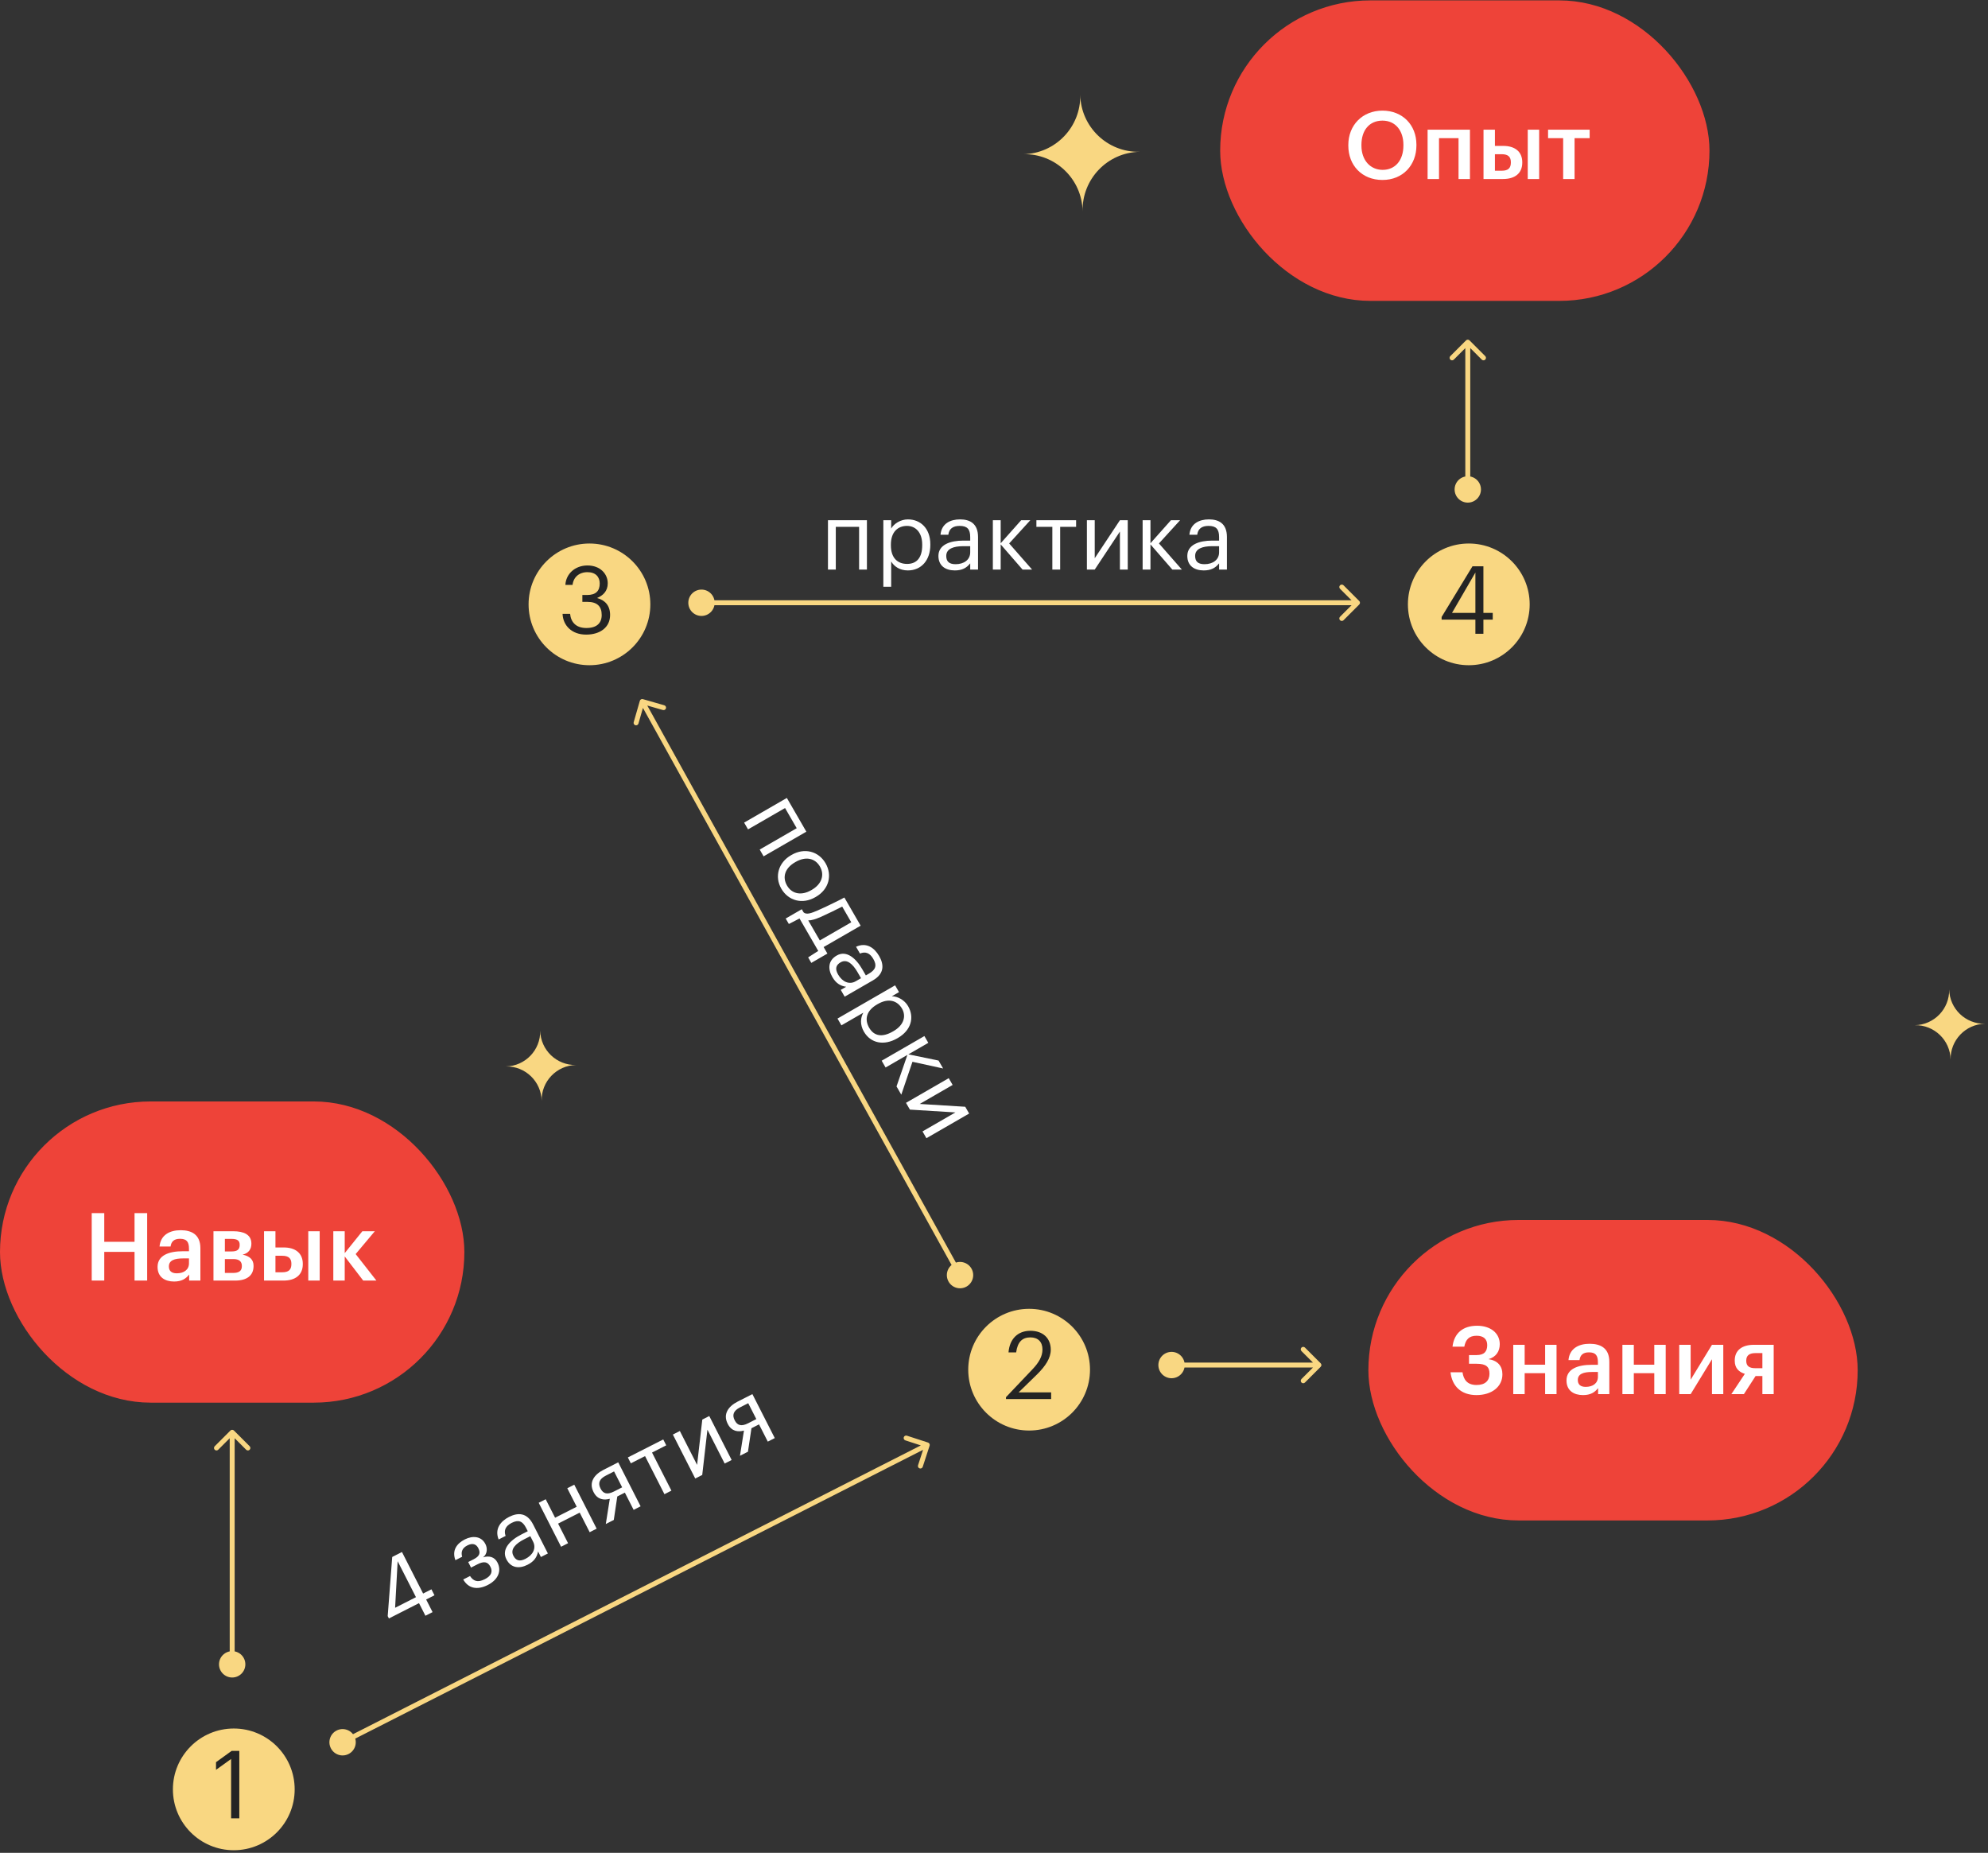 <?xml version="1.0" encoding="UTF-8"?> <svg xmlns="http://www.w3.org/2000/svg" width="749" height="698" viewBox="0 0 749 698" fill="none"><rect x="0" y="0" width="749" height="698" fill="#333333" stroke="none"/> <ellipse cx="88.083" cy="674.097" rx="22.939" ry="22.925" fill="#F9D782"></ellipse> <path d="M87.072 662.647L81.386 666.734V663.855L87.285 659.591H90.164V685H87.072V662.647Z" fill="#242424"></path> <path d="M157.864 603.941L146.524 609.709L146.072 608.822L147.771 586.548L151.446 584.679L159.412 600.324L162.548 598.729L163.692 600.977L160.557 602.572L162.975 607.322L160.283 608.692L157.864 603.941ZM156.719 601.693L149.818 588.139L148.863 605.688L156.719 601.693ZM182.917 581.751C183.675 583.24 183.659 585.401 181.999 586.684C184.235 585.985 186.321 586.479 187.418 588.632L187.466 588.727C188.998 591.736 187.751 595.081 183.791 597.095C179.768 599.141 176.424 598.37 174.524 595.03L177.09 593.725C178.328 595.607 179.923 596.312 182.678 594.91C185.118 593.67 185.694 592.061 184.791 590.287L184.743 590.192C183.775 588.292 182.248 588.112 179.967 589.272L177.465 590.545L176.4 588.454L178.459 587.407C180.645 586.296 181.145 585.085 180.226 583.279L180.178 583.184C179.452 581.759 178.112 581.165 176.085 582.196C174.28 583.114 173.574 584.47 174.113 586.468L171.579 587.757C170.169 583.969 172.185 581.428 175.131 579.93C178.108 578.416 181.369 578.711 182.869 581.656L182.917 581.751ZM198.775 589.475C195.702 591.038 192.505 590.79 190.78 587.401C188.845 583.601 192.222 580.209 196.467 578.05L198.843 576.842L198.23 575.638C196.875 572.978 195.314 572.417 192.779 573.706C190.499 574.866 189.731 576.492 190.494 578.616L187.865 579.953C186.278 575.975 188.594 573.083 191.793 571.456C194.961 569.845 198.489 569.646 200.859 574.301L206.422 585.227L203.793 586.564L202.729 584.474C202.283 586.654 201.214 588.235 198.775 589.475ZM197.964 587.256C200.752 585.838 202.132 583.302 200.842 580.769L199.794 578.71L197.513 579.87C194.187 581.562 192.184 583.657 193.409 586.064C194.296 587.806 195.652 588.432 197.964 587.256ZM218.41 569.841L210.269 573.981L214.026 581.36L211.397 582.697L202.963 566.135L205.592 564.797L209.14 571.765L217.281 567.624L213.733 560.657L216.363 559.32L224.796 575.883L222.167 577.22L218.41 569.841ZM228.254 555.904C225.752 557.176 225.255 558.785 226.239 560.717L226.287 560.812C227.206 562.617 228.673 563.226 231.302 561.889L234.406 560.31L231.359 554.325L228.254 555.904ZM231.252 572.6L228.243 574.13L229.748 564.633C227.511 565.252 225.077 564.936 223.658 562.149L223.609 562.054C221.755 558.412 223.896 555.489 227.349 553.733L232.924 550.898L241.357 567.461L238.728 568.798L235.422 562.306L232.571 563.755L231.252 572.6ZM251.013 544.489L245.66 547.212L252.964 561.558L250.335 562.895L243.031 548.549L237.677 551.271L236.549 549.054L249.885 542.272L251.013 544.489ZM261.943 556.991L253.51 540.429L256.139 539.092L262.637 551.854L264.597 534.79L267.226 533.453L275.659 550.016L273.03 551.353L266.532 538.591L264.572 555.654L261.943 556.991ZM278.801 530.198C276.298 531.471 275.801 533.079 276.785 535.011L276.833 535.106C277.752 536.911 279.219 537.52 281.849 536.183L284.953 534.605L281.905 528.619L278.801 530.198ZM281.799 546.894L278.789 548.424L280.295 538.927C278.058 539.547 275.623 539.23 274.204 536.443L274.156 536.348C272.301 532.706 274.442 529.783 277.895 528.027L283.47 525.192L291.903 541.755L289.274 543.092L285.969 536.6L283.118 538.05L281.799 546.894Z" fill="white"></path> <path d="M124.65 658.6C125.894 661.043 128.883 662.016 131.326 660.773C133.769 659.531 134.742 656.543 133.498 654.1C132.255 651.658 129.266 650.685 126.822 651.927C124.379 653.17 123.406 656.157 124.65 658.6ZM350.243 544.618C350.402 544.13 350.135 543.605 349.646 543.445L341.68 540.852C341.191 540.693 340.666 540.96 340.507 541.449C340.348 541.937 340.615 542.463 341.104 542.622L348.185 544.927L345.881 552.004C345.722 552.493 345.989 553.018 346.478 553.177C346.967 553.336 347.492 553.069 347.651 552.58L350.243 544.618ZM129.496 657.179L349.78 545.159L348.936 543.501L128.652 655.521L129.496 657.179Z" fill="#F9D782"></path> <ellipse cx="387.732" cy="515.99" rx="22.939" ry="22.925" fill="#F9D782"></ellipse> <path d="M379.01 526.354L389.102 515.729C391.412 513.277 392.763 510.967 392.763 508.372C392.763 505.529 391.092 503.824 388.214 503.824C385.229 503.824 383.381 505.458 382.848 509.474H379.969C380.36 504.499 383.381 501.336 388.214 501.336C392.905 501.336 395.89 504.108 395.89 508.479C395.89 511.606 393.9 514.627 390.772 517.719L383.772 524.542H396.032V527.065H379.01V526.354Z" fill="#242424"></path> <ellipse cx="222.087" cy="227.678" rx="22.939" ry="22.925" fill="#F9D782"></ellipse> <path d="M220.836 239.073C215.434 239.073 212.129 235.661 211.951 231.254H214.794C215.078 234.275 216.926 236.585 220.907 236.585C224.922 236.585 226.699 234.666 226.699 231.681C226.699 228.376 224.922 226.741 221.333 226.741H219.414V224.147H221.191C224.496 224.147 225.953 222.619 225.953 219.811C225.953 217.395 224.46 215.547 221.333 215.547C218.17 215.547 216.038 217.466 215.718 220.344H213.017C213.195 216.364 216.5 213.024 221.333 213.024C226.166 213.024 228.974 216.222 228.974 219.74C228.974 222.619 227.268 224.325 224.958 225.284C227.943 226.102 229.862 228.127 229.862 231.681C229.862 236.336 226.095 239.073 220.836 239.073Z" fill="#242424"></path> <path d="M364.105 484.706C366.503 483.379 367.37 480.359 366.042 477.961C364.713 475.564 361.692 474.696 359.294 476.023C356.895 477.351 356.028 480.371 357.357 482.768C358.685 485.166 361.707 486.033 364.105 484.706ZM242.216 263.381C241.722 263.239 241.206 263.525 241.065 264.018L238.753 272.066C238.612 272.56 238.897 273.076 239.391 273.218C239.885 273.36 240.401 273.074 240.543 272.58L242.597 265.427L249.755 267.482C250.249 267.624 250.764 267.339 250.906 266.845C251.048 266.351 250.762 265.835 250.268 265.694L242.216 263.381ZM362.513 479.914L242.774 263.825L241.145 264.726L360.885 480.815L362.513 479.914Z" fill="#F9D782"></path> <ellipse cx="553.384" cy="227.678" rx="22.939" ry="22.925" fill="#F9D782"></ellipse> <path d="M555.869 233.422H543.146V232.427L554.767 213.344H558.889V230.899H562.407V233.422H558.889V238.753H555.869V233.422ZM555.869 230.899V215.689L547.055 230.899H555.869Z" fill="#242424"></path> <path d="M259.33 227.074C259.33 229.815 261.552 232.037 264.293 232.037C267.034 232.037 269.256 229.815 269.256 227.074C269.256 224.333 267.034 222.111 264.293 222.111C261.552 222.111 259.33 224.333 259.33 227.074ZM512.112 227.732C512.476 227.368 512.476 226.779 512.112 226.416L506.19 220.493C505.826 220.13 505.237 220.13 504.874 220.493C504.51 220.857 504.51 221.446 504.874 221.809L510.138 227.074L504.874 232.338C504.51 232.701 504.51 233.291 504.874 233.654C505.237 234.017 505.826 234.017 506.19 233.654L512.112 227.732ZM264.293 228.004L511.454 228.004V226.143H264.293V228.004Z" fill="#F9D782"></path> <rect x="1.861" y="416.803" width="171.231" height="109.742" rx="54.871" fill="#EE4339" stroke="#EE4339" stroke-width="3.722"></rect> <path d="M34.555 457.014H39.281V467.817H50.689V457.014H55.451V482.423H50.689V471.62H39.281V482.423H34.555V457.014ZM65.582 482.779C62.171 482.779 59.363 481.144 59.363 477.27C59.363 472.935 63.592 471.371 68.887 471.371H71.197V470.412C71.197 467.888 70.38 466.68 67.821 466.68C65.547 466.68 64.516 467.746 64.267 469.594H60.11C60.501 465.259 63.912 463.446 68.07 463.446C72.228 463.446 75.497 465.117 75.497 470.234V482.423H71.268V480.149C70.025 481.748 68.425 482.779 65.582 482.779ZM66.613 479.687C69.278 479.687 71.197 478.337 71.197 475.92V474.072H68.994C65.725 474.072 63.628 474.818 63.628 477.093C63.628 478.656 64.481 479.687 66.613 479.687ZM80.426 463.837H87.924C91.798 463.837 94.712 465.081 94.712 468.493V468.564C94.712 470.554 93.681 472.117 91.407 472.651C93.966 473.184 95.529 474.427 95.529 476.844V476.951C95.529 480.504 93.042 482.423 88.6 482.423H80.426V463.837ZM84.726 466.716V471.442H87.32C89.417 471.442 90.305 470.696 90.305 468.99V468.919C90.305 467.213 89.204 466.716 87.178 466.716H84.726ZM84.726 474.321V479.545H87.782C90.021 479.545 91.123 478.799 91.123 476.986V476.915C91.123 475.174 90.057 474.321 87.924 474.321H84.726ZM116.146 463.837H120.446V482.423H116.146V463.837ZM99.479 463.837H103.779V469.95H106.942C111.1 469.95 114.085 471.94 114.085 476.133V476.24C114.085 480.362 111.206 482.423 106.835 482.423H99.479V463.837ZM106.338 479.296C108.719 479.296 109.785 478.372 109.785 476.204V476.098C109.785 474.108 108.79 473.077 106.338 473.077H103.779V479.296H106.338ZM129.877 473.326V482.423H125.577V463.837H129.877V472.082L136.522 463.837H141.213L133.999 472.437L141.817 482.423H136.842L129.877 473.326Z" fill="white"></path> <path d="M87.477 631.954C90.218 631.954 92.44 629.732 92.44 626.991C92.44 624.25 90.218 622.028 87.477 622.028C84.736 622.028 82.513 624.25 82.513 626.991C82.513 629.732 84.736 631.954 87.477 631.954ZM88.135 538.909C87.771 538.546 87.182 538.546 86.819 538.909L80.896 544.831C80.533 545.195 80.533 545.784 80.896 546.148C81.26 546.511 81.849 546.511 82.212 546.148L87.477 540.883L92.741 546.148C93.104 546.511 93.694 546.511 94.057 546.148C94.42 545.784 94.42 545.195 94.057 544.831L88.135 538.909ZM88.407 626.991L88.407 539.567L86.546 539.567L86.546 626.991L88.407 626.991Z" fill="#F9D782"></path> <path d="M300.167 312.003L295.776 304.402L281.832 312.448L280.356 309.894L296.455 300.605L303.797 313.313L287.698 322.602L286.223 320.048L300.167 312.003ZM296.515 333.601C298.381 336.832 301.986 337.46 305.618 335.364L305.834 335.24C309.558 333.091 310.768 329.644 308.919 326.443C307.053 323.212 303.479 322.567 299.785 324.698L299.539 324.84C295.845 326.971 294.613 330.308 296.515 333.601ZM294.373 334.796C291.724 330.211 293.3 324.911 298.01 322.194L298.256 322.052C303.089 319.263 308.412 320.664 311.043 325.218C313.674 329.772 312.257 335.062 307.424 337.851L307.178 337.993C302.315 340.799 297.004 339.35 294.373 334.796ZM309.185 345.445C307.183 346.313 305.712 346.751 304.517 346.743L308.873 354.282L320.724 347.445L317.31 341.536C315.164 342.652 311.697 344.324 309.185 345.445ZM297.209 348.088L296.018 346.027L302.082 342.528L302.74 343.666C303.776 344.75 305.814 343.944 307.988 343.018C309.99 342.15 312.528 340.931 314.569 339.918C315.762 339.353 316.967 338.739 318.124 338.113L324.257 348.729L310.313 356.775L311.735 359.237L305.671 362.736L304.48 360.674L308.282 358.234L301.225 346.017L297.209 348.088ZM313.59 368.06C311.865 365.075 311.943 361.871 315.237 359.97C318.93 357.839 322.499 361.032 324.881 365.155L326.214 367.463L327.384 366.788C329.969 365.296 330.447 363.708 329.025 361.246C327.745 359.03 326.08 358.35 323.998 359.223L322.523 356.669C326.412 354.876 329.424 357.036 331.22 360.144C332.998 363.221 333.384 366.731 328.859 369.342L318.24 375.47L316.764 372.916L318.796 371.743C316.594 371.414 314.958 370.429 313.59 368.06ZM315.763 367.134C317.328 369.842 319.935 371.086 322.397 369.665L324.398 368.511L323.118 366.295C321.251 363.064 319.052 361.174 316.712 362.524C315.019 363.501 314.466 364.887 315.763 367.134ZM337.237 371.198L338.712 373.752L336.003 375.315C338.089 375.301 340.767 376.669 342.136 379.039C344.571 383.254 343.319 388.121 338.271 391.033L338.025 391.176C333.1 394.017 328.043 393.078 325.483 388.647C323.936 385.97 324.211 383.391 325.261 381.513L317.011 386.273L315.536 383.719L337.237 371.198ZM327.465 387.176C329.313 390.376 332.433 390.874 336.373 388.6L336.619 388.458C340.682 386.114 341.416 382.695 339.852 379.987C338.127 377.002 334.842 375.862 330.717 378.242L330.471 378.384C326.377 380.746 325.651 384.037 327.465 387.176ZM341.871 397.407L333.652 402.149L332.177 399.595L348.275 390.306L349.751 392.86L342.24 397.193L353.608 399.537L355.333 402.522L343.778 399.998L339.572 412.396L337.776 409.288L341.871 397.407ZM341.343 415.461L357.441 406.172L358.917 408.726L346.512 415.884L363.663 416.943L365.139 419.497L349.04 428.785L347.565 426.231L359.969 419.074L342.818 418.015L341.343 415.461Z" fill="white"></path> <path d="M323.674 198.473H314.896V214.572H311.946V195.986H326.623V214.572H323.674V198.473ZM332.809 195.986H335.758V199.113C336.789 197.301 339.312 195.666 342.048 195.666C346.917 195.666 350.506 199.184 350.506 205.012V205.296C350.506 210.982 347.166 214.892 342.048 214.892C338.957 214.892 336.86 213.363 335.758 211.516V221.04H332.809V195.986ZM341.764 212.44C345.46 212.44 347.45 209.987 347.45 205.439V205.154C347.45 200.463 344.856 198.118 341.729 198.118C338.281 198.118 335.652 200.392 335.652 205.154V205.439C335.652 210.165 338.139 212.44 341.764 212.44ZM359.744 214.892C356.297 214.892 353.561 213.221 353.561 209.419C353.561 205.154 358.11 203.662 362.872 203.662H365.537V202.311C365.537 199.326 364.4 198.118 361.557 198.118C358.998 198.118 357.577 199.22 357.292 201.458H354.343C354.734 197.194 358.11 195.666 361.699 195.666C365.253 195.666 368.487 197.087 368.487 202.311V214.572H365.537V212.226C364.151 213.968 362.481 214.892 359.744 214.892ZM360.029 212.546C363.156 212.546 365.537 210.911 365.537 208.068V205.758H362.978C359.247 205.758 356.511 206.718 356.511 209.419C356.511 211.373 357.434 212.546 360.029 212.546ZM377.017 205.083V214.572H374.067V195.986H377.017V204.657L384.729 195.986H388.176L380.215 204.728L388.851 214.572H385.262L377.017 205.083ZM405.434 198.473H399.428V214.572H396.478V198.473H390.473V195.986H405.434V198.473ZM409.501 214.572V195.986H412.451V210.307L421.939 195.986H424.889V214.572H421.939V200.25L412.451 214.572H409.501ZM433.447 205.083V214.572H430.497V195.986H433.447V204.657L441.159 195.986H444.606L436.645 204.728L445.281 214.572H441.692L433.447 205.083ZM453.516 214.892C450.069 214.892 447.333 213.221 447.333 209.419C447.333 205.154 451.882 203.662 456.644 203.662H459.309V202.311C459.309 199.326 458.172 198.118 455.329 198.118C452.77 198.118 451.349 199.22 451.064 201.458H448.115C448.506 197.194 451.882 195.666 455.471 195.666C459.025 195.666 462.259 197.087 462.259 202.311V214.572H459.309V212.226C457.923 213.968 456.253 214.892 453.516 214.892ZM453.801 212.546C456.928 212.546 459.309 210.911 459.309 208.068V205.758H456.75C453.019 205.758 450.283 206.718 450.283 209.419C450.283 211.373 451.207 212.546 453.801 212.546Z" fill="white"></path> <path d="M553.004 189.347C555.745 189.347 557.967 187.125 557.967 184.384C557.967 181.643 555.745 179.421 553.004 179.421C550.263 179.421 548.041 181.643 548.041 184.384C548.041 187.125 550.263 189.347 553.004 189.347ZM553.662 128.232C553.299 127.869 552.709 127.869 552.346 128.232L546.424 134.154C546.06 134.518 546.06 135.107 546.424 135.47C546.787 135.834 547.376 135.834 547.74 135.47L553.004 130.206L558.268 135.47C558.632 135.834 559.221 135.834 559.584 135.47C559.948 135.107 559.948 134.518 559.584 134.154L553.662 128.232ZM553.935 184.384L553.935 128.89H552.073V184.384H553.935Z" fill="#F9D782"></path> <rect x="461.576" y="2.005" width="180.629" height="109.485" rx="54.743" fill="#EE4339" stroke="#EE4339" stroke-width="3.722"></rect> <path d="M520.93 63.993C525.727 63.993 528.748 60.333 528.748 54.824V54.54C528.748 49.316 525.834 45.442 520.859 45.442C515.883 45.442 512.934 49.103 512.934 54.576V54.86C512.934 60.404 516.31 63.993 520.93 63.993ZM520.859 67.796C513.076 67.796 507.994 62.216 507.994 54.895V54.611C507.994 47.184 513.289 41.675 520.859 41.675C528.393 41.675 533.652 47.042 533.652 54.505V54.789C533.652 62.181 528.57 67.796 520.859 67.796ZM549.518 52.052H542.162V67.44H537.862V48.854H553.818V67.44H549.518V52.052ZM575.595 48.854H579.895V67.44H575.595V48.854ZM558.928 48.854H563.228V54.967H566.39C570.548 54.967 573.533 56.957 573.533 61.15V61.257C573.533 65.379 570.655 67.44 566.284 67.44H558.928V48.854ZM565.786 64.313C568.167 64.313 569.233 63.389 569.233 61.221V61.114C569.233 59.124 568.238 58.094 565.786 58.094H563.228V64.313H565.786ZM598.921 52.052H593.235V67.44H588.935V52.052H583.249V48.854L598.921 48.854V52.052Z" fill="white"></path> <path d="M436.431 514.245C436.431 516.986 438.653 519.209 441.395 519.209C444.136 519.209 446.358 516.986 446.358 514.245C446.358 511.504 444.136 509.282 441.395 509.282C438.653 509.282 436.431 511.504 436.431 514.245ZM497.58 514.903C497.943 514.54 497.943 513.951 497.58 513.587L491.658 507.665C491.294 507.302 490.705 507.302 490.342 507.665C489.978 508.028 489.978 508.618 490.342 508.981L495.606 514.245L490.342 519.51C489.978 519.873 489.978 520.462 490.342 520.826C490.705 521.189 491.294 521.189 491.658 520.826L497.58 514.903ZM441.395 515.176L496.922 515.176L496.922 513.315L441.395 513.315L441.395 515.176Z" fill="#F9D782"></path> <rect x="517.412" y="461.445" width="180.629" height="109.485" rx="54.743" fill="#EE4339" stroke="#EE4339" stroke-width="3.722"></rect> <path d="M556.274 525.56C550.41 525.56 547.069 522.113 546.501 516.96H551.014C551.405 519.661 552.72 521.758 556.309 521.758C559.543 521.758 561.178 520.159 561.178 517.493C561.178 514.899 559.899 513.762 556.345 513.762H553.466V510.493H556.274C559.223 510.493 560.325 509.107 560.325 506.726C560.325 504.451 558.903 503.207 556.345 503.207C553.502 503.207 552.222 504.593 551.689 507.33H547.247C547.851 502.177 551.227 499.44 556.522 499.44C561.604 499.44 565.051 502.248 565.051 506.37C565.051 509.071 563.666 511.203 560.823 512.021C564.234 512.554 566.047 514.579 566.047 517.742C566.047 522.398 562.066 525.56 556.274 525.56ZM582.144 517.316H574.433V525.205H570.133V506.619H574.433V514.117H582.144V506.619H586.444V525.205H582.144V517.316ZM596.414 525.56C593.002 525.56 590.195 523.926 590.195 520.052C590.195 515.717 594.424 514.153 599.719 514.153H602.029V513.193C602.029 510.67 601.212 509.462 598.653 509.462C596.378 509.462 595.348 510.528 595.099 512.376H590.941C591.332 508.04 594.744 506.228 598.902 506.228C603.059 506.228 606.329 507.898 606.329 513.016V525.205H602.1V522.931C600.856 524.53 599.257 525.56 596.414 525.56ZM597.445 522.469C600.11 522.469 602.029 521.118 602.029 518.702V516.854H599.826C596.556 516.854 594.459 517.6 594.459 519.874C594.459 521.438 595.312 522.469 597.445 522.469ZM623.269 517.316H615.558V525.205H611.258V506.619H615.558V514.117H623.269V506.619H627.569V525.205H623.269V517.316ZM632.67 525.205V506.619H636.97V519.768L645.002 506.619H649.266V525.205H645.002V512.056L636.97 525.205H632.67ZM661.365 509.746C659.055 509.746 657.918 510.67 657.918 512.554V512.66C657.918 514.508 658.913 515.432 661.365 515.432H663.995V509.746H661.365ZM657.029 525.205H652.303L657.385 517.564C655.217 516.889 653.582 515.468 653.582 512.625V512.518C653.582 508.645 656.39 506.619 660.796 506.619H668.259V525.205H663.995V518.382H661.436L657.029 525.205Z" fill="white"></path> <path d="M429.344 57.193C417.252 57.427 407.65 67.449 407.882 79.534C407.65 67.449 397.65 57.827 385.532 58.089C397.624 57.854 407.254 47.859 406.994 35.748C407.254 47.859 417.252 57.427 429.344 57.193Z" fill="#F9D782"></path> <path d="M747.846 385.677C740.557 385.819 734.769 391.86 734.909 399.145C734.769 391.86 728.741 386.059 721.435 386.217C728.725 386.076 734.53 380.051 734.373 372.75C734.53 380.051 740.557 385.819 747.846 385.677Z" fill="#F9D782"></path> <path d="M217.003 401.215C209.713 401.357 203.925 407.398 204.065 414.683C203.925 407.398 197.897 401.597 190.592 401.755C197.881 401.614 203.686 395.589 203.529 388.288C203.686 395.589 209.713 401.357 217.003 401.215Z" fill="#F9D782"></path> </svg> 